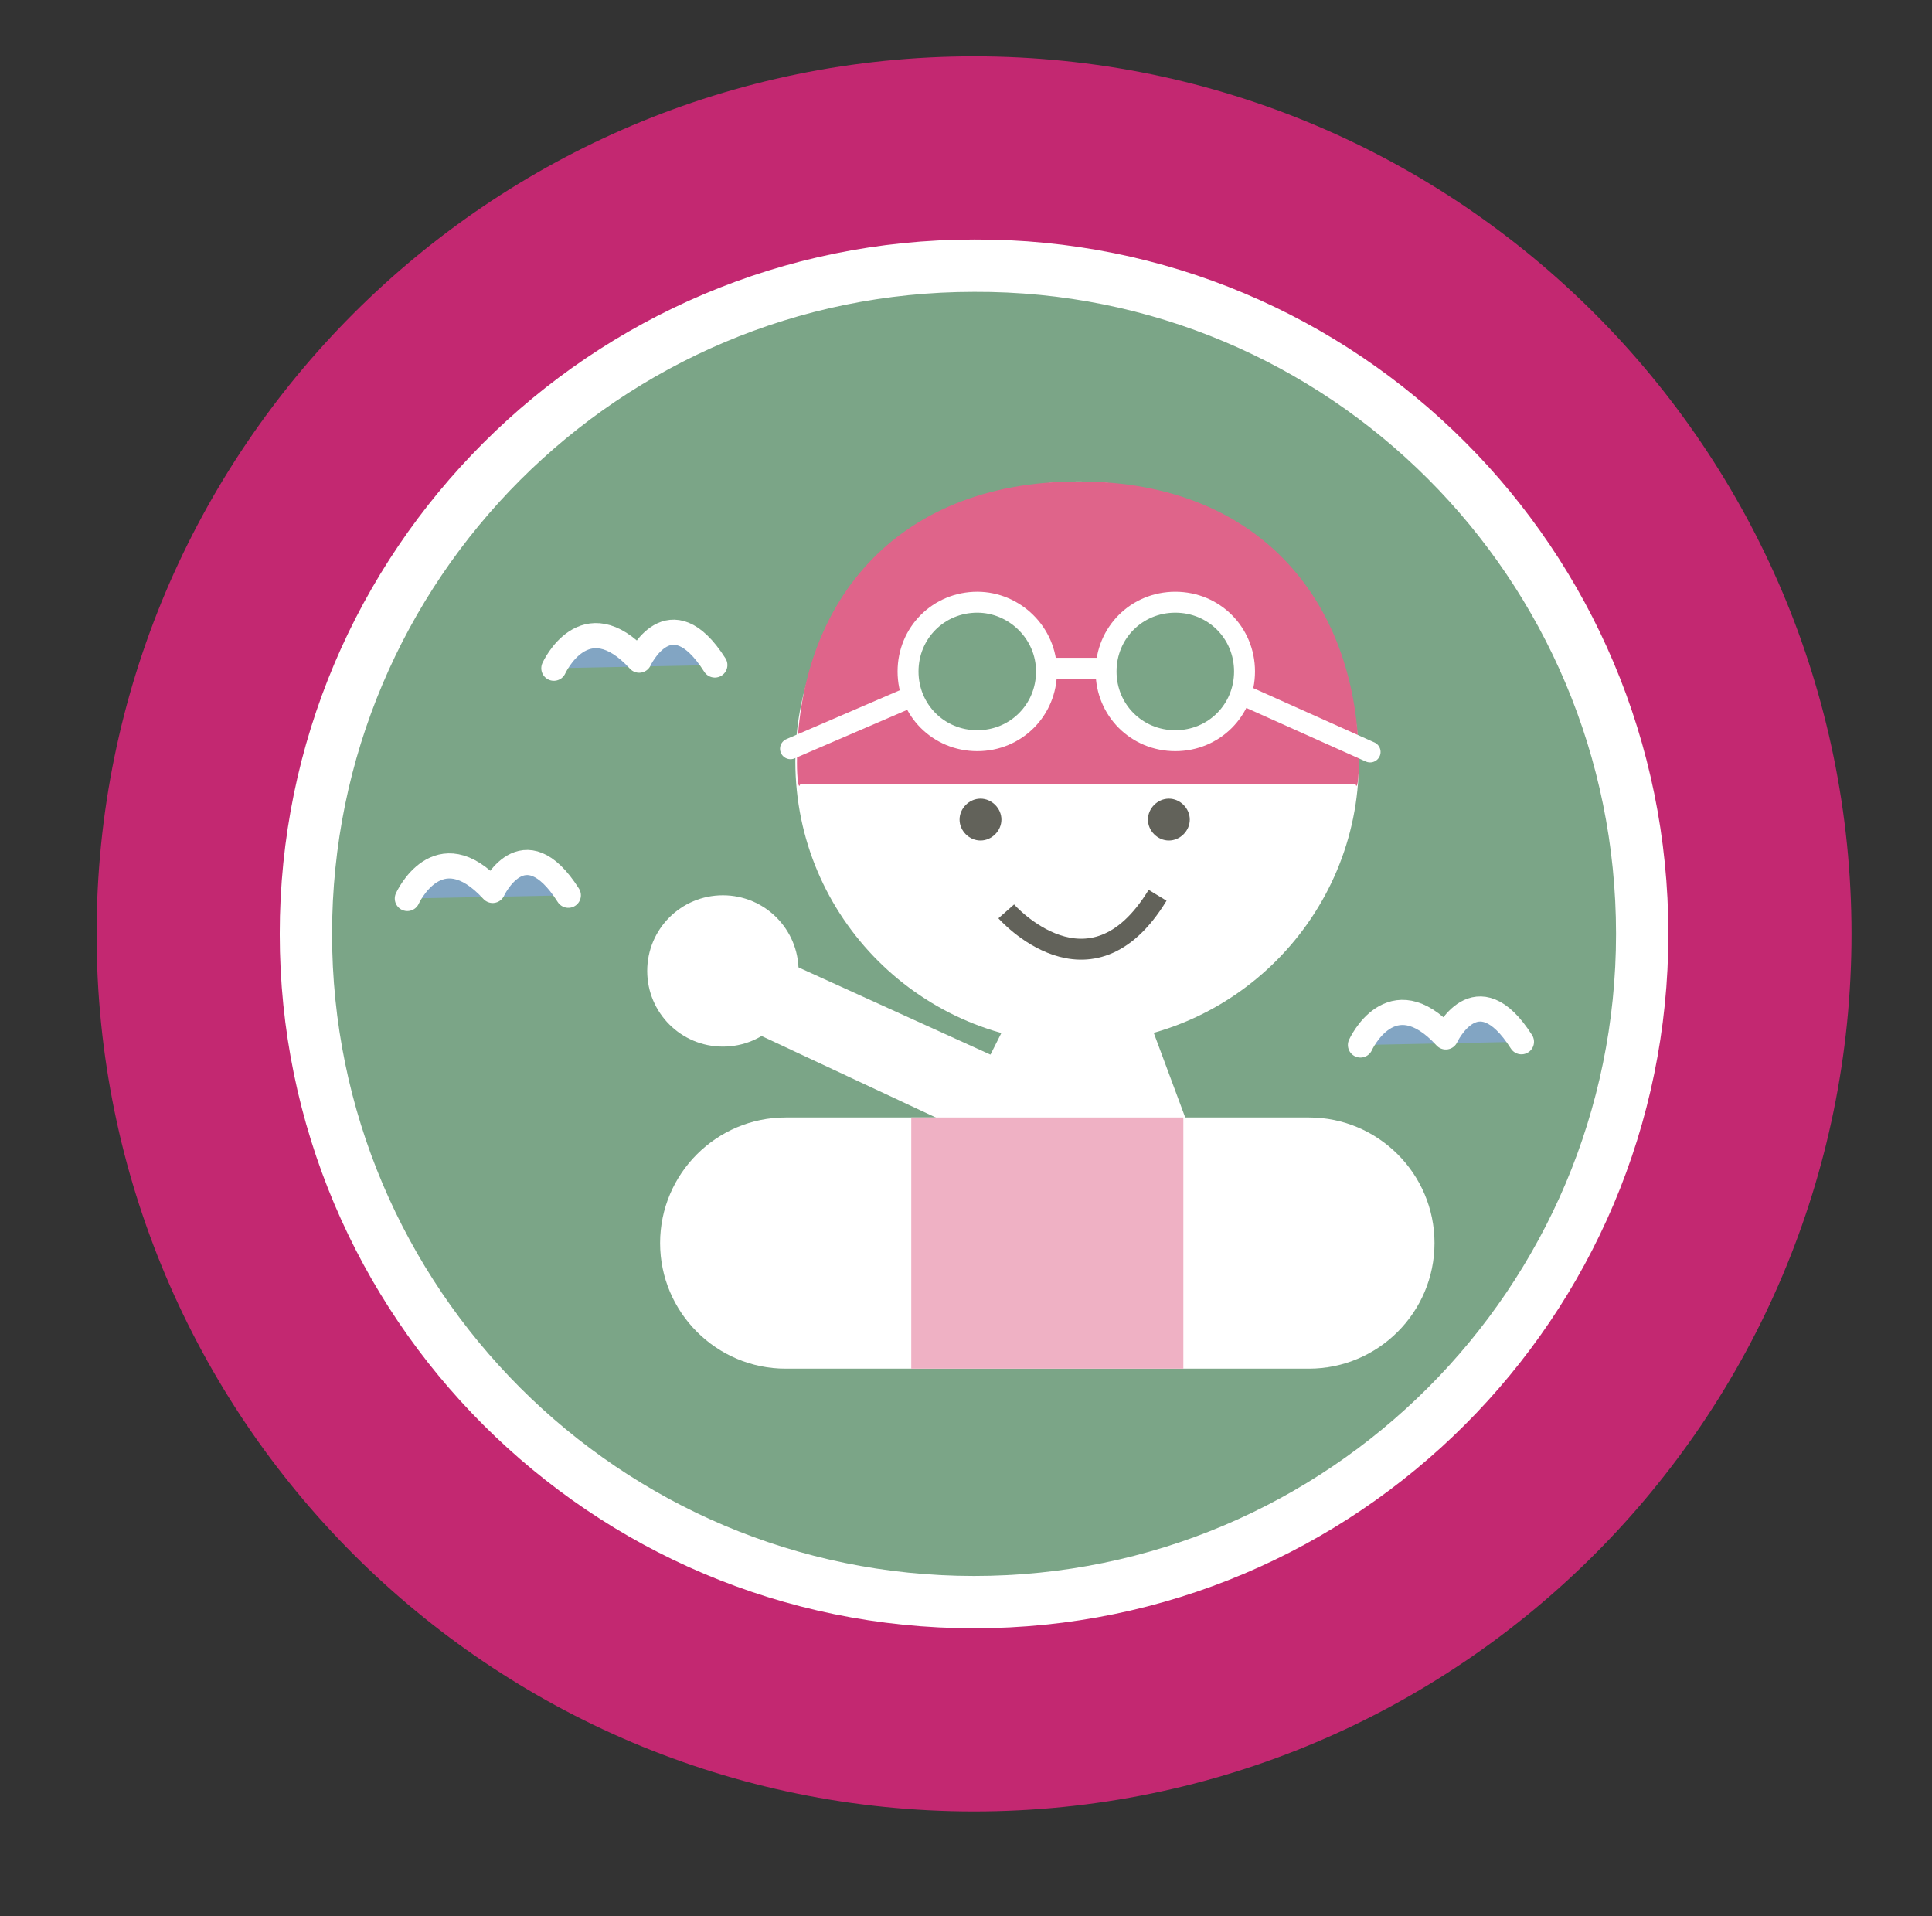 <?xml version="1.0" encoding="utf-8"?>
<!-- Generator: Adobe Illustrator 27.4.1, SVG Export Plug-In . SVG Version: 6.00 Build 0)  -->
<svg version="1.1" id="レイヤー_1" xmlns="http://www.w3.org/2000/svg" xmlns:xlink="http://www.w3.org/1999/xlink" x="0px"
	 y="0px" viewBox="0 0 120 119" style="enable-background:new 0 0 120 119;" xml:space="preserve">
<rect x="0" y="0" width="120" height="119" fill="#333333" stroke="none"/>
<style type="text/css">
	.st0{clip-path:url(#SVGID_00000003812381413866460690000015747088710608295335_);}
	.st1{fill:#C32871;}
	.st2{fill:#7BA587;}
	.st3{clip-path:url(#SVGID_00000173883889016389114060000011371189538434330521_);}
	.st4{fill:none;stroke:#FFFFFF;stroke-width:3.25;stroke-miterlimit:10;}
	.st5{fill:#FFFFFF;}
	.st6{fill:#82A5C3;}
	.st7{fill:none;stroke:#FFFFFF;stroke-width:1.56;stroke-linecap:round;stroke-linejoin:round;}
	.st8{fill:#DF648A;}
	.st9{fill:none;stroke:#FFFFFF;stroke-width:1.3;stroke-linecap:round;stroke-miterlimit:10;}
	.st10{fill:#62625A;}
	.st11{fill:none;stroke:#62625A;stroke-width:1.3;stroke-miterlimit:10;}
	.st12{fill:#EFB1C4;}
</style>
<g>
	<defs>
		<rect id="SVGID_1_" y="0" width="120" height="119"/>
	</defs>
	<clipPath id="SVGID_00000042715145366618542760000017761281210934622101_">
		<use xlink:href="#SVGID_1_"  style="overflow:visible;"/>
	</clipPath>
	<g style="clip-path:url(#SVGID_00000042715145366618542760000017761281210934622101_);">
		<path class="st1" d="M115,58c0,30.1-24.4,54.5-54.5,54.5C30.4,112.5,6,88.1,6,58c0-30.1,24.4-54.5,54.5-54.5c0,0,0,0,0,0
			C90.6,3.5,115,27.9,115,58z"/>
		<path class="st2" d="M102,58c0,22.9-18.6,41.5-41.5,41.5c-22.9,0-41.5-18.6-41.5-41.5c0-22.9,18.6-41.5,41.5-41.5c0,0,0,0,0,0
			C83.4,16.4,102,35,102,58z"/>
		<g>
			<defs>
				<rect id="SVGID_00000063600184405238188010000012245763649141468346_" x="-774" y="3.5" width="1019" height="109.1"/>
			</defs>
			<clipPath id="SVGID_00000126305382007804764060000012544651233704551590_">
				<use xlink:href="#SVGID_00000063600184405238188010000012245763649141468346_"  style="overflow:visible;"/>
			</clipPath>
			<g style="clip-path:url(#SVGID_00000126305382007804764060000012544651233704551590_);">
				<path class="st4" d="M102,58c0,22.9-18.6,41.5-41.5,41.5c-22.9,0-41.5-18.6-41.5-41.5c0-22.9,18.6-41.5,41.5-41.5c0,0,0,0,0,0
					C83.4,16.4,102,35,102,58z"/>
			</g>
		</g>
		<path class="st5" d="M81.3,85H48.8c-4.3,0-7.8-3.5-7.8-7.8c0-4.3,3.5-7.8,7.8-7.8h32.5c4.3,0,7.8,3.5,7.8,7.8
			C89.1,81.5,85.6,85,81.3,85z"/>
		<path class="st6" d="M84.5,64.9c0,0,1.9-4.2,5.3-0.5c0,0,1.9-4.1,4.7,0.3"/>
		<path class="st7" d="M84.5,64.9c0,0,1.9-4.2,5.3-0.5c0,0,1.9-4.1,4.7,0.3"/>
		<polygon class="st5" points="58.9,70.7 65.8,57 69.3,57.8 74.1,70.7 58.9,70.7 		"/>
		<path class="st5" d="M84.4,47.3c0,9.6-7.8,17.5-17.5,17.5c-9.6,0-17.5-7.8-17.5-17.5S57.3,29.9,67,29.9c0,0,0,0,0,0
			C76.6,29.9,84.4,37.7,84.4,47.3z"/>
		<path class="st8" d="M67,29.9c-11.6,0-17.5,7.8-17.5,17.5c0,0.9,0.1,1.7,0.2,1.3h34.5c0.1,0.4,0.2-0.4,0.2-1.3
			C84.4,37.7,78.5,29.9,67,29.9z"/>
		<polyline class="st9" points="49.1,46.5 60.7,41.5 73.5,41.5 85.1,46.7 		"/>
		<path class="st10" d="M62.2,50.9c0,0.7-0.6,1.3-1.3,1.3s-1.3-0.6-1.3-1.3c0-0.7,0.6-1.3,1.3-1.3C61.6,49.6,62.2,50.2,62.2,50.9
			C62.2,50.9,62.2,50.9,62.2,50.9z"/>
		<path class="st10" d="M73.9,50.9c0,0.7-0.6,1.3-1.3,1.3c-0.7,0-1.3-0.6-1.3-1.3c0-0.7,0.6-1.3,1.3-1.3
			C73.3,49.6,73.9,50.2,73.9,50.9C73.9,50.9,73.9,50.9,73.9,50.9z"/>
		<path class="st11" d="M62.5,56.6c0,0,5.2,5.9,9.4-1"/>
		<path class="st5" d="M49.6,60.3c0,2.6-2.1,4.7-4.7,4.7s-4.7-2.1-4.7-4.7s2.1-4.7,4.7-4.7c0,0,0,0,0,0
			C47.5,55.6,49.6,57.7,49.6,60.3z"/>
		<polygon class="st5" points="63.5,66.4 49.2,59.9 47,64.2 60.9,70.7 63.5,66.4 		"/>
		<path class="st2" d="M77.3,41.7c0,2.4-1.9,4.3-4.3,4.3c-2.4,0-4.3-1.9-4.3-4.3c0-2.4,1.9-4.3,4.3-4.3c0,0,0,0,0,0
			C75.4,37.4,77.3,39.3,77.3,41.7z"/>
		<path class="st9" d="M77.3,41.7c0,2.4-1.9,4.3-4.3,4.3c-2.4,0-4.3-1.9-4.3-4.3c0-2.4,1.9-4.3,4.3-4.3c0,0,0,0,0,0
			C75.4,37.4,77.3,39.3,77.3,41.7z"/>
		<path class="st2" d="M65,41.7c0,2.4-1.9,4.3-4.3,4.3c-2.4,0-4.3-1.9-4.3-4.3c0-2.4,1.9-4.3,4.3-4.3c0,0,0,0,0,0
			C63,37.4,65,39.3,65,41.7z"/>
		<path class="st9" d="M65,41.7c0,2.4-1.9,4.3-4.3,4.3c-2.4,0-4.3-1.9-4.3-4.3c0-2.4,1.9-4.3,4.3-4.3c0,0,0,0,0,0
			C63,37.4,65,39.3,65,41.7z"/>
		<path class="st6" d="M25.3,55.8c0,0,1.9-4.2,5.3-0.5c0,0,1.9-4.1,4.7,0.3"/>
		<path class="st7" d="M25.3,55.8c0,0,1.9-4.2,5.3-0.5c0,0,1.9-4.1,4.7,0.3"/>
		<path class="st6" d="M34.4,41.5c0,0,1.9-4.2,5.3-0.5c0,0,1.9-4.1,4.7,0.3"/>
		<path class="st7" d="M34.4,41.5c0,0,1.9-4.2,5.3-0.5c0,0,1.9-4.1,4.7,0.3"/>
		<polygon class="st12" points="56.6,85 73.5,85 73.5,69.4 56.6,69.4 56.6,85 		"/>
	</g>
</g>
</svg>
